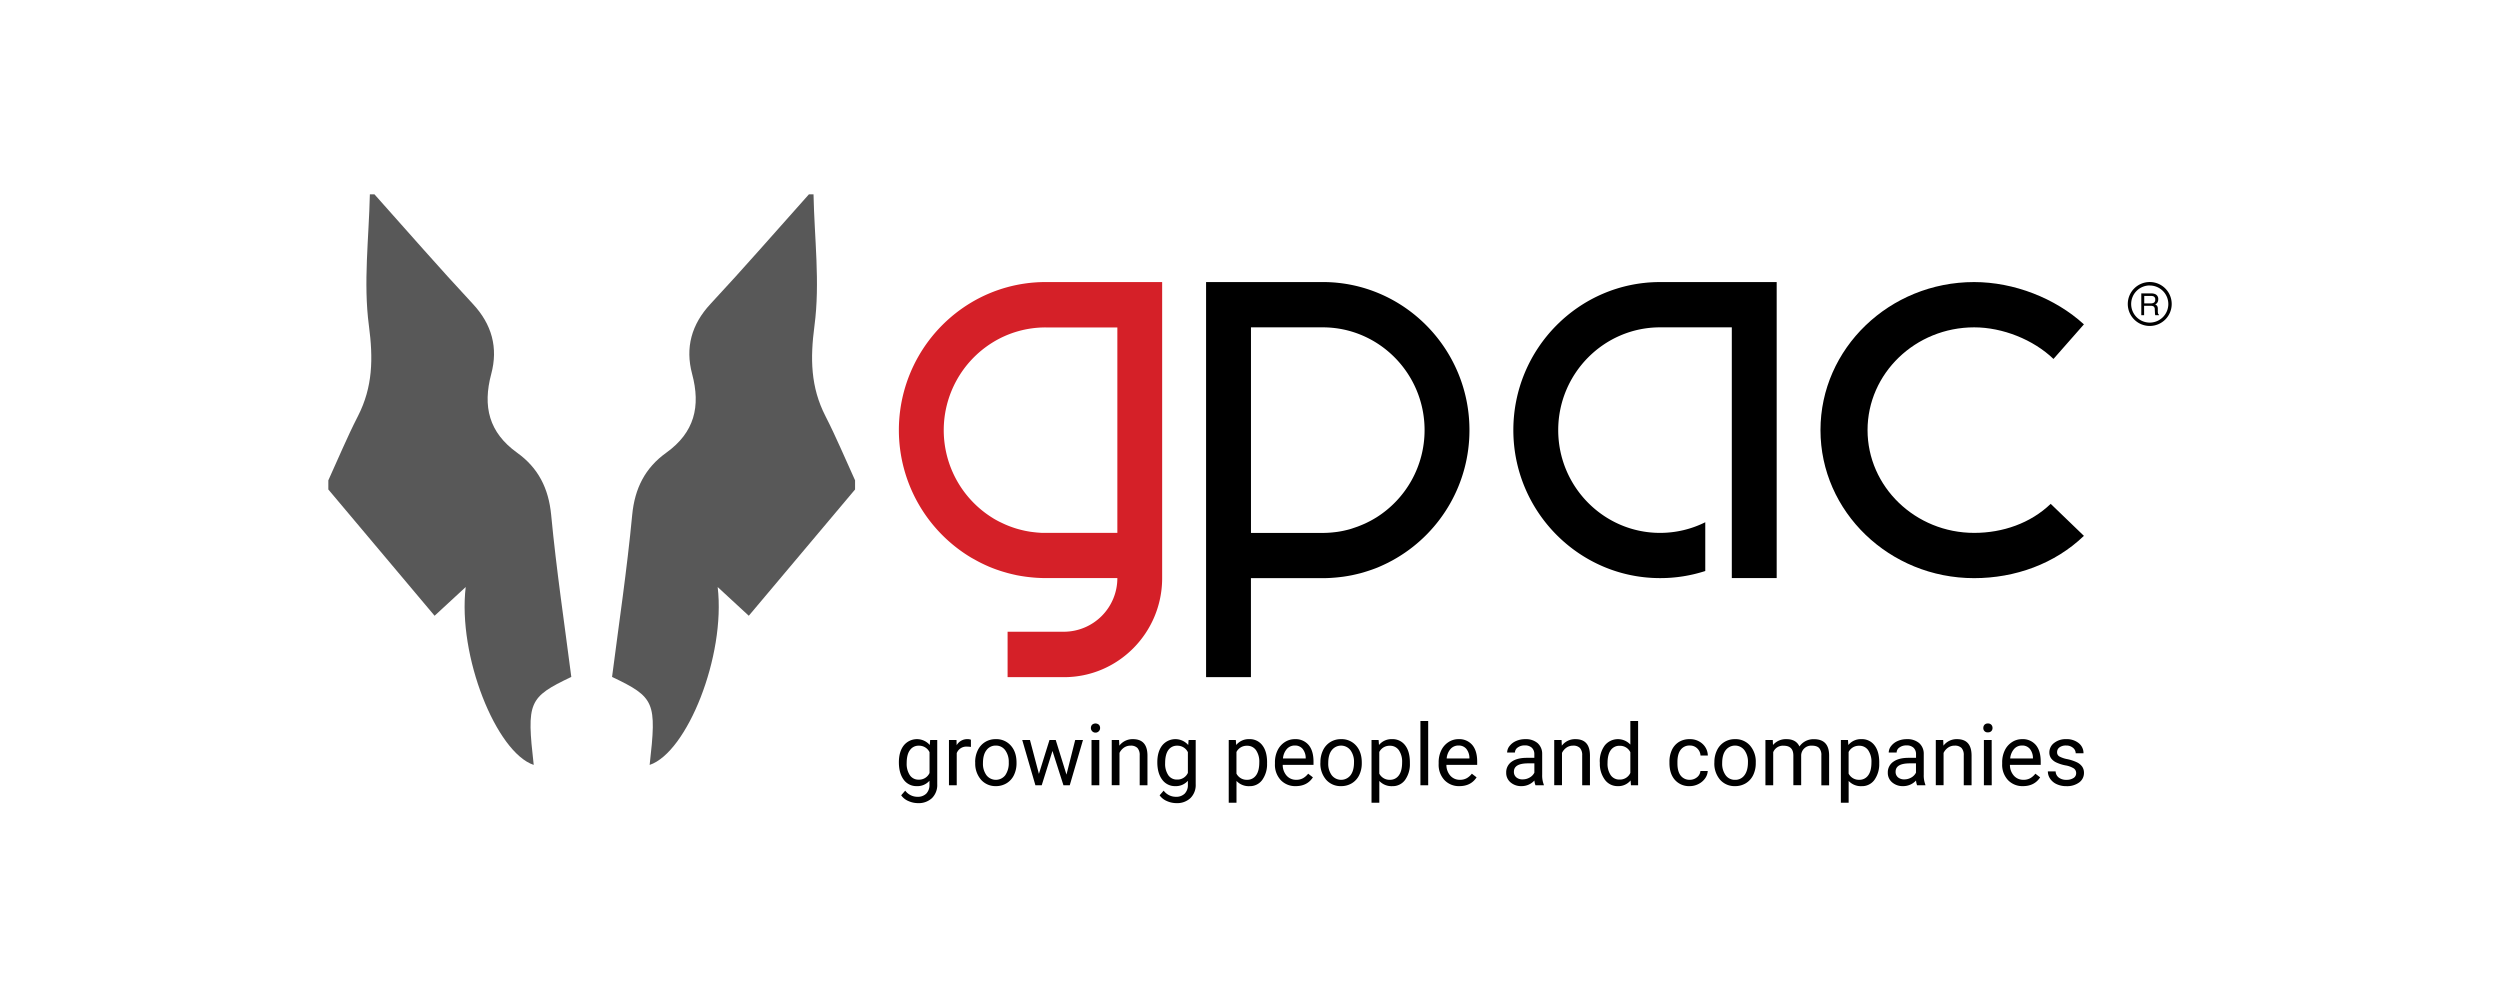<svg xmlns="http://www.w3.org/2000/svg" id="Layer_1" data-name="Layer 1" width="1366" height="545" viewBox="0 0 1366 545"><defs><style>.cls-1{fill:#585858;}.cls-2{fill:#d52028;}</style></defs><path class="cls-1" d="M204.59,106.17c17.88,20,35.47,40.25,53.76,59.87,10.48,11.24,13.88,24,10.07,38.26-4.76,17.81-1.29,32,14.14,43.08,11.47,8.22,17.21,19.36,18.6,34,2.84,29.91,7.3,59.68,11,88.49-23.46,11.2-24.42,13.72-20.54,48.08-20.38-6.82-41.62-59.43-37.16-97.19l-17,15.69-58.06-69v-5c5.35-11.71,10.3-23.63,16.17-35.08,8.15-15.9,8.37-31.5,6-49.41-3.12-23.48,0-47.8.52-71.76Z"></path><path class="cls-1" d="M442,106.17c-17.88,20-35.47,40.25-53.76,59.87-10.48,11.24-13.88,24-10.07,38.26,4.76,17.81,1.29,32-14.14,43.08-11.47,8.22-17.21,19.36-18.6,34-2.83,29.91-7.3,59.68-11,88.49,23.46,11.2,24.42,13.72,20.54,48.08,20.38-6.82,41.62-59.43,37.17-97.19,6.52,6,10.88,10.07,17,15.69l58.07-69v-5c-5.36-11.71-10.31-23.63-16.18-35.08-8.14-15.9-8.37-31.5-6-49.41,3.12-23.48-.05-47.8-.52-71.76Z"></path><path class="cls-2" d="M571.32,154.12a79.2,79.2,0,0,0-40.5,11.1,81.21,81.21,0,0,0,0,139.57v0l.84.46c1,.55,1.92,1.08,2.89,1.59l1.35.7c1.28.63,2.57,1.24,3.88,1.81l.37.17c1.41.6,2.85,1.15,4.31,1.68l1.41.48c1.07.36,2.14.7,3.23,1l1.45.42c1.45.38,2.9.74,4.37,1.05l.32.08c1.53.31,3.08.57,4.64.79.5.08,1,.14,1.5.2,1.16.14,2.32.26,3.49.36l1.54.12c1.57.09,3.15.16,4.75.16h39.36a29.28,29.28,0,0,1-29.12,29.32H550.55V370H581.4C611,370,635,345.72,635,315.9c0,0,0,0,0,0V154.12Zm39.2,137.05h-39.2l-.52,0c-1,0-1.95,0-2.92-.1l-1.29-.1c-.79-.07-1.58-.16-2.36-.26l-1.14-.14c-1.07-.17-2.14-.36-3.19-.58l-1.09-.25c-.76-.18-1.52-.37-2.27-.58l-1.2-.34c-.88-.27-1.76-.56-2.63-.88l-.86-.31c-.91-.34-1.8-.71-2.67-1.09l-1.09-.5c-.71-.33-1.41-.67-2.1-1l-.94-.49c-.94-.51-1.85-1-2.76-1.6a56.38,56.38,0,0,1-.23-95.64,54.92,54.92,0,0,1,29.26-8.4h39.2V291.17Z"></path><path d="M491.15,416.5q0-5.79,2.68-9.21a9.27,9.27,0,0,1,14.2-.22l.21-2.74h3.87v24.15a10.08,10.08,0,0,1-2.85,7.58,10.59,10.59,0,0,1-7.68,2.77,12.85,12.85,0,0,1-5.25-1.15,9.06,9.06,0,0,1-3.92-3.13l2.2-2.54a8.32,8.32,0,0,0,6.68,3.36,6.53,6.53,0,0,0,4.83-1.74,6.65,6.65,0,0,0,1.73-4.89v-2.13a8.75,8.75,0,0,1-7,2.93,8.5,8.5,0,0,1-7.06-3.5Q491.16,422.53,491.15,416.5Zm4.26.48a11.1,11.1,0,0,0,1.72,6.57A5.6,5.6,0,0,0,502,426a6.24,6.24,0,0,0,5.9-3.64V411a6.29,6.29,0,0,0-5.85-3.55,5.64,5.64,0,0,0-4.84,2.4C496,411.46,495.41,413.84,495.41,417Z"></path><path d="M530.51,408.12a13.55,13.55,0,0,0-2.09-.16,5.59,5.59,0,0,0-5.66,3.55v17.57h-4.25V404.33h4.13l.07,2.86a6.6,6.6,0,0,1,5.92-3.32,4.39,4.39,0,0,1,1.88.32Z"></path><path d="M532.83,416.47a14.68,14.68,0,0,1,1.43-6.54,10.69,10.69,0,0,1,4-4.48,10.83,10.83,0,0,1,5.84-1.58,10.46,10.46,0,0,1,8.2,3.5q3.13,3.5,3.13,9.31v.3a14.61,14.61,0,0,1-1.39,6.48,10.47,10.47,0,0,1-4,4.48,11.11,11.11,0,0,1-5.93,1.6A10.47,10.47,0,0,1,536,426a13.39,13.39,0,0,1-3.13-9.27Zm4.26.51a10.55,10.55,0,0,0,1.92,6.61,6.5,6.5,0,0,0,10.26,0,11.53,11.53,0,0,0,1.91-7.08,10.58,10.58,0,0,0-1.94-6.6,6.17,6.17,0,0,0-5.15-2.52,6.1,6.1,0,0,0-5.07,2.49C537.74,411.5,537.09,413.88,537.09,417Z"></path><path d="M582.72,423.25l4.77-18.92h4.25l-7.23,24.75h-3.44l-6-18.76-5.88,18.76h-3.44l-7.2-24.75h4.22l4.89,18.53,5.78-18.53h3.41Z"></path><path d="M596.07,397.76a2.52,2.52,0,0,1,.63-1.74,2.83,2.83,0,0,1,3.75,0,2.48,2.48,0,0,1,.64,1.74,2.41,2.41,0,0,1-.64,1.72,2.51,2.51,0,0,1-4.38-1.72Zm4.59,31.32h-4.25V404.33h4.25Z"></path><path d="M611.46,404.33l.14,3.11a9.05,9.05,0,0,1,7.43-3.57q7.88,0,7.94,8.85v16.36h-4.24V412.7a5.73,5.73,0,0,0-1.23-4,5,5,0,0,0-3.75-1.28,6.16,6.16,0,0,0-3.63,1.1,7.42,7.42,0,0,0-2.43,2.88v17.64h-4.24V404.33Z"></path><path d="M632.36,416.5c0-3.86.9-6.93,2.68-9.21a9.27,9.27,0,0,1,14.2-.22l.21-2.74h3.88v24.15a10,10,0,0,1-2.86,7.58,10.57,10.57,0,0,1-7.67,2.77,12.9,12.9,0,0,1-5.26-1.15,9.11,9.11,0,0,1-3.92-3.13l2.2-2.54a8.32,8.32,0,0,0,6.68,3.36,6.53,6.53,0,0,0,4.83-1.74,6.65,6.65,0,0,0,1.73-4.89v-2.13a8.74,8.74,0,0,1-6.95,2.93,8.5,8.5,0,0,1-7.06-3.5Q632.37,422.53,632.36,416.5Zm4.27.48a11,11,0,0,0,1.72,6.57,5.57,5.57,0,0,0,4.81,2.4,6.23,6.23,0,0,0,5.9-3.64V411a6.29,6.29,0,0,0-5.85-3.55,5.65,5.65,0,0,0-4.84,2.4C637.21,411.46,636.63,413.84,636.63,417Z"></path><path d="M692.32,417a14.77,14.77,0,0,1-2.59,9.1,8.31,8.31,0,0,1-7,3.46,9.14,9.14,0,0,1-7.11-2.86V438.6h-4.24V404.33h3.87l.21,2.74a8.77,8.77,0,0,1,7.2-3.2,8.48,8.48,0,0,1,7.08,3.36c1.74,2.24,2.6,5.36,2.6,9.36Zm-4.24-.48a11,11,0,0,0-1.79-6.62,5.78,5.78,0,0,0-4.91-2.42,6.25,6.25,0,0,0-5.78,3.41V422.7a6.26,6.26,0,0,0,5.83,3.38,5.74,5.74,0,0,0,4.85-2.41Q688.08,421.26,688.08,416.5Z"></path><path d="M708,429.54a10.84,10.84,0,0,1-8.21-3.31,12.24,12.24,0,0,1-3.16-8.84v-.78a14.86,14.86,0,0,1,1.41-6.58A11,11,0,0,1,702,405.5a9.94,9.94,0,0,1,5.5-1.63,9.31,9.31,0,0,1,7.52,3.18q2.68,3.18,2.68,9.1v1.77H700.88a8.81,8.81,0,0,0,2.14,5.91,6.76,6.76,0,0,0,5.22,2.25,7.41,7.41,0,0,0,3.81-.91,9.53,9.53,0,0,0,2.73-2.43l2.59,2Q714.25,429.53,708,429.54Zm-.52-22.19a5.69,5.69,0,0,0-4.32,1.86,9,9,0,0,0-2.15,5.23h12.43v-.32a8,8,0,0,0-1.74-5A5.34,5.34,0,0,0,707.49,407.35Z"></path><path d="M721.48,416.47a14.68,14.68,0,0,1,1.43-6.54,10.69,10.69,0,0,1,4-4.48,10.83,10.83,0,0,1,5.84-1.58,10.45,10.45,0,0,1,8.2,3.5q3.13,3.5,3.13,9.31v.3a14.75,14.75,0,0,1-1.38,6.48,10.56,10.56,0,0,1-4,4.48,11.09,11.09,0,0,1-5.93,1.6,10.47,10.47,0,0,1-8.18-3.5,13.39,13.39,0,0,1-3.13-9.27Zm4.27.51a10.55,10.55,0,0,0,1.91,6.61,6.51,6.51,0,0,0,10.27,0q1.91-2.52,1.9-7.08a10.58,10.58,0,0,0-1.94-6.6,6.46,6.46,0,0,0-10.22,0Q725.75,412.33,725.75,417Z"></path><path d="M770.36,417a14.77,14.77,0,0,1-2.59,9.1,8.31,8.31,0,0,1-7,3.46,9.14,9.14,0,0,1-7.11-2.86V438.6H749.4V404.33h3.87l.21,2.74a8.77,8.77,0,0,1,7.2-3.2,8.49,8.49,0,0,1,7.08,3.36c1.74,2.24,2.6,5.36,2.6,9.36Zm-4.24-.48a11,11,0,0,0-1.79-6.62,5.78,5.78,0,0,0-4.91-2.42,6.24,6.24,0,0,0-5.78,3.41V422.7a6.26,6.26,0,0,0,5.83,3.38,5.74,5.74,0,0,0,4.85-2.41Q766.12,421.26,766.12,416.5Z"></path><path d="M780.36,429.08h-4.24V393.94h4.24Z"></path><path d="M797.45,429.54a10.84,10.84,0,0,1-8.21-3.31,12.24,12.24,0,0,1-3.16-8.84v-.78a14.86,14.86,0,0,1,1.41-6.58,11,11,0,0,1,3.94-4.53,9.94,9.94,0,0,1,5.5-1.63,9.31,9.31,0,0,1,7.52,3.18q2.68,3.18,2.68,9.1v1.77H790.32a8.81,8.81,0,0,0,2.14,5.91,6.76,6.76,0,0,0,5.22,2.25,7.41,7.41,0,0,0,3.81-.91,9.53,9.53,0,0,0,2.73-2.43l2.59,2Q803.69,429.53,797.45,429.54Zm-.52-22.19a5.69,5.69,0,0,0-4.32,1.86,9,9,0,0,0-2.15,5.23h12.43v-.32a8,8,0,0,0-1.74-5A5.34,5.34,0,0,0,796.93,407.35Z"></path><path d="M839,429.08a8.62,8.62,0,0,1-.6-2.61,9.46,9.46,0,0,1-7.06,3.07,8.8,8.8,0,0,1-6-2.07,6.71,6.71,0,0,1-2.35-5.25,7,7,0,0,1,2.95-6c2-1.42,4.73-2.14,8.29-2.14h4.13v-1.94a4.75,4.75,0,0,0-1.33-3.54,5.38,5.38,0,0,0-3.92-1.31,6.2,6.2,0,0,0-3.81,1.14,3.39,3.39,0,0,0-1.54,2.77h-4.26a5.81,5.81,0,0,1,1.32-3.58,9,9,0,0,1,3.58-2.74,12,12,0,0,1,5-1,9.8,9.8,0,0,1,6.72,2.14,7.74,7.74,0,0,1,2.53,5.89v11.39a13.91,13.91,0,0,0,.87,5.42v.37Zm-7-3.23a7.45,7.45,0,0,0,3.79-1,6.16,6.16,0,0,0,2.59-2.67v-5.08H835q-7.8,0-7.8,4.55a3.82,3.82,0,0,0,1.33,3.11A5.08,5.08,0,0,0,832,425.85Z"></path><path d="M853.24,404.33l.14,3.11a9.05,9.05,0,0,1,7.43-3.57q7.88,0,7.94,8.85v16.36h-4.24V412.7a5.73,5.73,0,0,0-1.23-4,5,5,0,0,0-3.75-1.28,6.16,6.16,0,0,0-3.63,1.1,7.42,7.42,0,0,0-2.43,2.88v17.64h-4.24V404.33Z"></path><path d="M874.12,416.5a14.52,14.52,0,0,1,2.7-9.17,9.24,9.24,0,0,1,14-.49v-12.9h4.24v35.14h-3.9l-.21-2.65a8.65,8.65,0,0,1-7.08,3.11,8.51,8.51,0,0,1-7-3.53,14.62,14.62,0,0,1-2.71-9.19Zm4.24.48a11,11,0,0,0,1.74,6.59,5.67,5.67,0,0,0,4.82,2.38,6.21,6.21,0,0,0,5.9-3.62V411a6.25,6.25,0,0,0-5.85-3.5,5.69,5.69,0,0,0-4.87,2.4C878.94,411.46,878.36,413.84,878.36,417Z"></path><path d="M923.23,426.08a6.1,6.1,0,0,0,4-1.37,4.83,4.83,0,0,0,1.88-3.43h4a7.61,7.61,0,0,1-1.46,4.05,9.69,9.69,0,0,1-3.62,3.06,10.34,10.34,0,0,1-4.78,1.15,10.23,10.23,0,0,1-8.06-3.38q-3-3.37-3-9.23v-.71a15,15,0,0,1,1.33-6.43,10.18,10.18,0,0,1,3.82-4.37,10.94,10.94,0,0,1,5.89-1.55,10,10,0,0,1,6.93,2.49,8.87,8.87,0,0,1,3,6.48h-4a5.79,5.79,0,0,0-1.83-3.95,5.66,5.66,0,0,0-4-1.54,5.92,5.92,0,0,0-5,2.32c-1.19,1.55-1.78,3.78-1.78,6.71v.8c0,2.86.58,5.05,1.76,6.59A6,6,0,0,0,923.23,426.08Z"></path><path d="M936.74,416.47a14.68,14.68,0,0,1,1.43-6.54,10.69,10.69,0,0,1,4-4.48,10.86,10.86,0,0,1,5.84-1.58,10.45,10.45,0,0,1,8.2,3.5,13.43,13.43,0,0,1,3.14,9.31v.3a14.75,14.75,0,0,1-1.39,6.48,10.56,10.56,0,0,1-4,4.48,11.09,11.09,0,0,1-5.93,1.6,10.48,10.48,0,0,1-8.18-3.5,13.44,13.44,0,0,1-3.13-9.27ZM941,417a10.61,10.61,0,0,0,1.91,6.61,6.15,6.15,0,0,0,5.13,2.49,6.09,6.09,0,0,0,5.14-2.53q1.9-2.52,1.9-7.08a10.52,10.52,0,0,0-1.94-6.6,6.46,6.46,0,0,0-10.22,0Q941,412.33,941,417Z"></path><path d="M968.65,404.33l.11,2.74a9.2,9.2,0,0,1,7.37-3.2c3.47,0,5.83,1.32,7.09,4a9.33,9.33,0,0,1,3.22-2.88,9.46,9.46,0,0,1,4.69-1.1q8.16,0,8.3,8.62v16.59h-4.24V412.74a5.61,5.61,0,0,0-1.22-4q-1.22-1.32-4.08-1.32a5.5,5.5,0,0,0-5.73,5.19v16.43h-4.27V412.86q0-5.4-5.3-5.4a5.67,5.67,0,0,0-5.71,3.55v18.07h-4.25V404.33Z"></path><path d="M1026.8,417a14.77,14.77,0,0,1-2.59,9.1,8.31,8.31,0,0,1-7,3.46,9.13,9.13,0,0,1-7.11-2.86V438.6h-4.25V404.33h3.88l.21,2.74a8.77,8.77,0,0,1,7.2-3.2,8.49,8.49,0,0,1,7.08,3.36q2.6,3.36,2.6,9.36Zm-4.24-.48a11,11,0,0,0-1.79-6.62,5.79,5.79,0,0,0-4.91-2.42,6.24,6.24,0,0,0-5.78,3.41V422.7a6.26,6.26,0,0,0,5.82,3.38,5.74,5.74,0,0,0,4.86-2.41Q1022.56,421.26,1022.56,416.5Z"></path><path d="M1047.51,429.08a9,9,0,0,1-.59-2.61,9.48,9.48,0,0,1-7.07,3.07,8.79,8.79,0,0,1-6-2.07,6.68,6.68,0,0,1-2.35-5.25,7,7,0,0,1,3-6c2-1.42,4.73-2.14,8.29-2.14h4.13v-1.94a4.79,4.79,0,0,0-1.33-3.54,5.39,5.39,0,0,0-3.92-1.31,6.2,6.2,0,0,0-3.81,1.14,3.36,3.36,0,0,0-1.54,2.77H1032a5.81,5.81,0,0,1,1.32-3.58,9.09,9.09,0,0,1,3.58-2.74,12.09,12.09,0,0,1,5-1,9.8,9.8,0,0,1,6.72,2.14,7.69,7.69,0,0,1,2.52,5.89v11.39a13.91,13.91,0,0,0,.87,5.42v.37Zm-7-3.23a7.48,7.48,0,0,0,3.79-1,6.21,6.21,0,0,0,2.59-2.67v-5.08h-3.33q-7.8,0-7.8,4.55a3.85,3.85,0,0,0,1.33,3.11A5.12,5.12,0,0,0,1040.47,425.85Z"></path><path d="M1061.76,404.33l.14,3.11a9,9,0,0,1,7.43-3.57q7.86,0,7.94,8.85v16.36H1073V412.7a5.68,5.68,0,0,0-1.22-4,5,5,0,0,0-3.76-1.28,6.15,6.15,0,0,0-3.62,1.1,7.42,7.42,0,0,0-2.43,2.88v17.64h-4.25V404.33Z"></path><path d="M1083.69,397.76a2.52,2.52,0,0,1,.63-1.74,2.38,2.38,0,0,1,1.87-.71,2.41,2.41,0,0,1,1.88.71,2.48,2.48,0,0,1,.64,1.74,2.41,2.41,0,0,1-.64,1.72,2.47,2.47,0,0,1-1.88.68,2.27,2.27,0,0,1-2.5-2.4Zm4.59,31.32H1084V404.33h4.25Z"></path><path d="M1105.37,429.54a10.85,10.85,0,0,1-8.22-3.31,12.24,12.24,0,0,1-3.16-8.84v-.78a14.86,14.86,0,0,1,1.41-6.58,10.91,10.91,0,0,1,3.95-4.53,9.93,9.93,0,0,1,5.49-1.63,9.31,9.31,0,0,1,7.52,3.18q2.69,3.18,2.69,9.1v1.77h-16.82a8.76,8.76,0,0,0,2.15,5.91,6.76,6.76,0,0,0,5.22,2.25,7.37,7.37,0,0,0,3.8-.91,9.53,9.53,0,0,0,2.73-2.43l2.6,2Q1111.61,429.53,1105.37,429.54Zm-.53-22.19a5.67,5.67,0,0,0-4.31,1.86,9,9,0,0,0-2.16,5.23h12.43v-.32a8,8,0,0,0-1.74-5A5.34,5.34,0,0,0,1104.84,407.35Z"></path><path d="M1134.41,422.51a3.09,3.09,0,0,0-1.3-2.66,12.55,12.55,0,0,0-4.52-1.64,21,21,0,0,1-5.11-1.64,7.39,7.39,0,0,1-2.8-2.29,5.44,5.44,0,0,1-.91-3.16,6.43,6.43,0,0,1,2.58-5.15,10.12,10.12,0,0,1,6.6-2.1,10.41,10.41,0,0,1,6.85,2.17,6.89,6.89,0,0,1,2.62,5.56h-4.26a3.84,3.84,0,0,0-1.48-3,5.6,5.6,0,0,0-3.73-1.25,5.84,5.84,0,0,0-3.63,1A3.16,3.16,0,0,0,1124,411a2.54,2.54,0,0,0,1.21,2.31,14.9,14.9,0,0,0,4.39,1.49,23,23,0,0,1,5.15,1.69,7.6,7.6,0,0,1,2.93,2.37,5.87,5.87,0,0,1,1,3.38,6.35,6.35,0,0,1-2.66,5.32,11.19,11.19,0,0,1-6.9,2,12.41,12.41,0,0,1-5.28-1.06,8.58,8.58,0,0,1-3.59-2.93,7.12,7.12,0,0,1-1.3-4.09h4.25a4.36,4.36,0,0,0,1.71,3.38,6.63,6.63,0,0,0,4.21,1.24,6.84,6.84,0,0,0,3.86-1A3,3,0,0,0,1134.41,422.51Z"></path><path d="M1174.62,178.1a12,12,0,1,1,12-12A12,12,0,0,1,1174.62,178.1Zm0-22.13a10.15,10.15,0,1,0,10.15,10.14A10.15,10.15,0,0,0,1174.62,156Z"></path><path d="M1170,160.32h5.41a5.26,5.26,0,0,1,2.21.4,2.81,2.81,0,0,1,1.64,2.81,3.11,3.11,0,0,1-.44,1.75,3.15,3.15,0,0,1-1.24,1.09,2.47,2.47,0,0,1,1.06.75,2.76,2.76,0,0,1,.39,1.5l0,1.6a5,5,0,0,0,.12,1,1,1,0,0,0,.52.73v.27h-2a1.25,1.25,0,0,1-.13-.4,7.92,7.92,0,0,1-.08-.94l-.1-2a1.69,1.69,0,0,0-.84-1.56,3.33,3.33,0,0,0-1.41-.22h-3.57v5.11H1170Zm5.24,5.45a3,3,0,0,0,1.74-.45,1.87,1.87,0,0,0,.64-1.64,1.75,1.75,0,0,0-.89-1.73,2.91,2.91,0,0,0-1.29-.24h-3.83v4.06Z"></path><path d="M1078.7,291.17c-32.13,0-58.27-25.19-58.27-56.16s26.14-56.15,58.27-56.15c15.53,0,32.33,6.71,43.32,17.27l16.63-18.9c-15.66-14.33-38.27-23.11-60-23.11-46.29,0-83.94,36.29-83.94,80.89s37.65,80.89,83.94,80.89c22.42,0,44.1-7.83,60-23.11L1120.5,275.3c-11,10.6-26.24,15.87-41.8,15.87"></path><path d="M826.89,235c0,44.59,36,80.88,80.18,80.88A79.67,79.67,0,0,0,931.76,312V285.35a55.24,55.24,0,0,1-24.69,5.82c-30.69,0-55.66-25.19-55.66-56.15s25-56.16,55.66-56.16h39.19v137h24.52V154.12H907.07c-44.22,0-80.18,36.29-80.18,80.9"></path><path d="M722.73,154.12H659V370h24.51V315.9H723c1.55,0,3.09-.06,4.62-.16l1.59-.12c1.14-.09,2.28-.21,3.41-.35.53-.06,1-.12,1.57-.2,1.51-.22,3-.47,4.5-.77l.54-.12c1.43-.3,2.84-.65,4.24-1l1.51-.43c1.06-.32,2.12-.65,3.16-1l1.47-.5c1.41-.51,2.8-1,4.18-1.63l.57-.25c1.27-.56,2.52-1.15,3.76-1.76l1.4-.73c1-.5,1.9-1,2.84-1.56l.85-.49A81.07,81.07,0,0,0,802.91,235c0-44.6-36-80.89-80.18-80.89m29.06,128.77c-.92.57-1.86,1.11-2.82,1.63-.27.15-.55.28-.82.42q-1.11.58-2.25,1.11l-1,.44c-1,.43-2,.84-3,1.22l-.4.14c-1,.35-1.93.67-2.92,1l-1,.31q-1.23.35-2.49.63l-.9.21q-1.63.35-3.3.6l-.95.12c-.86.11-1.72.2-2.59.28l-1.13.08c-1.08.07-2.18.12-3.28.12H683.53V178.86h39.2c30.69,0,55.66,25.19,55.66,56.15a56.3,56.3,0,0,1-26.6,47.88"></path></svg>